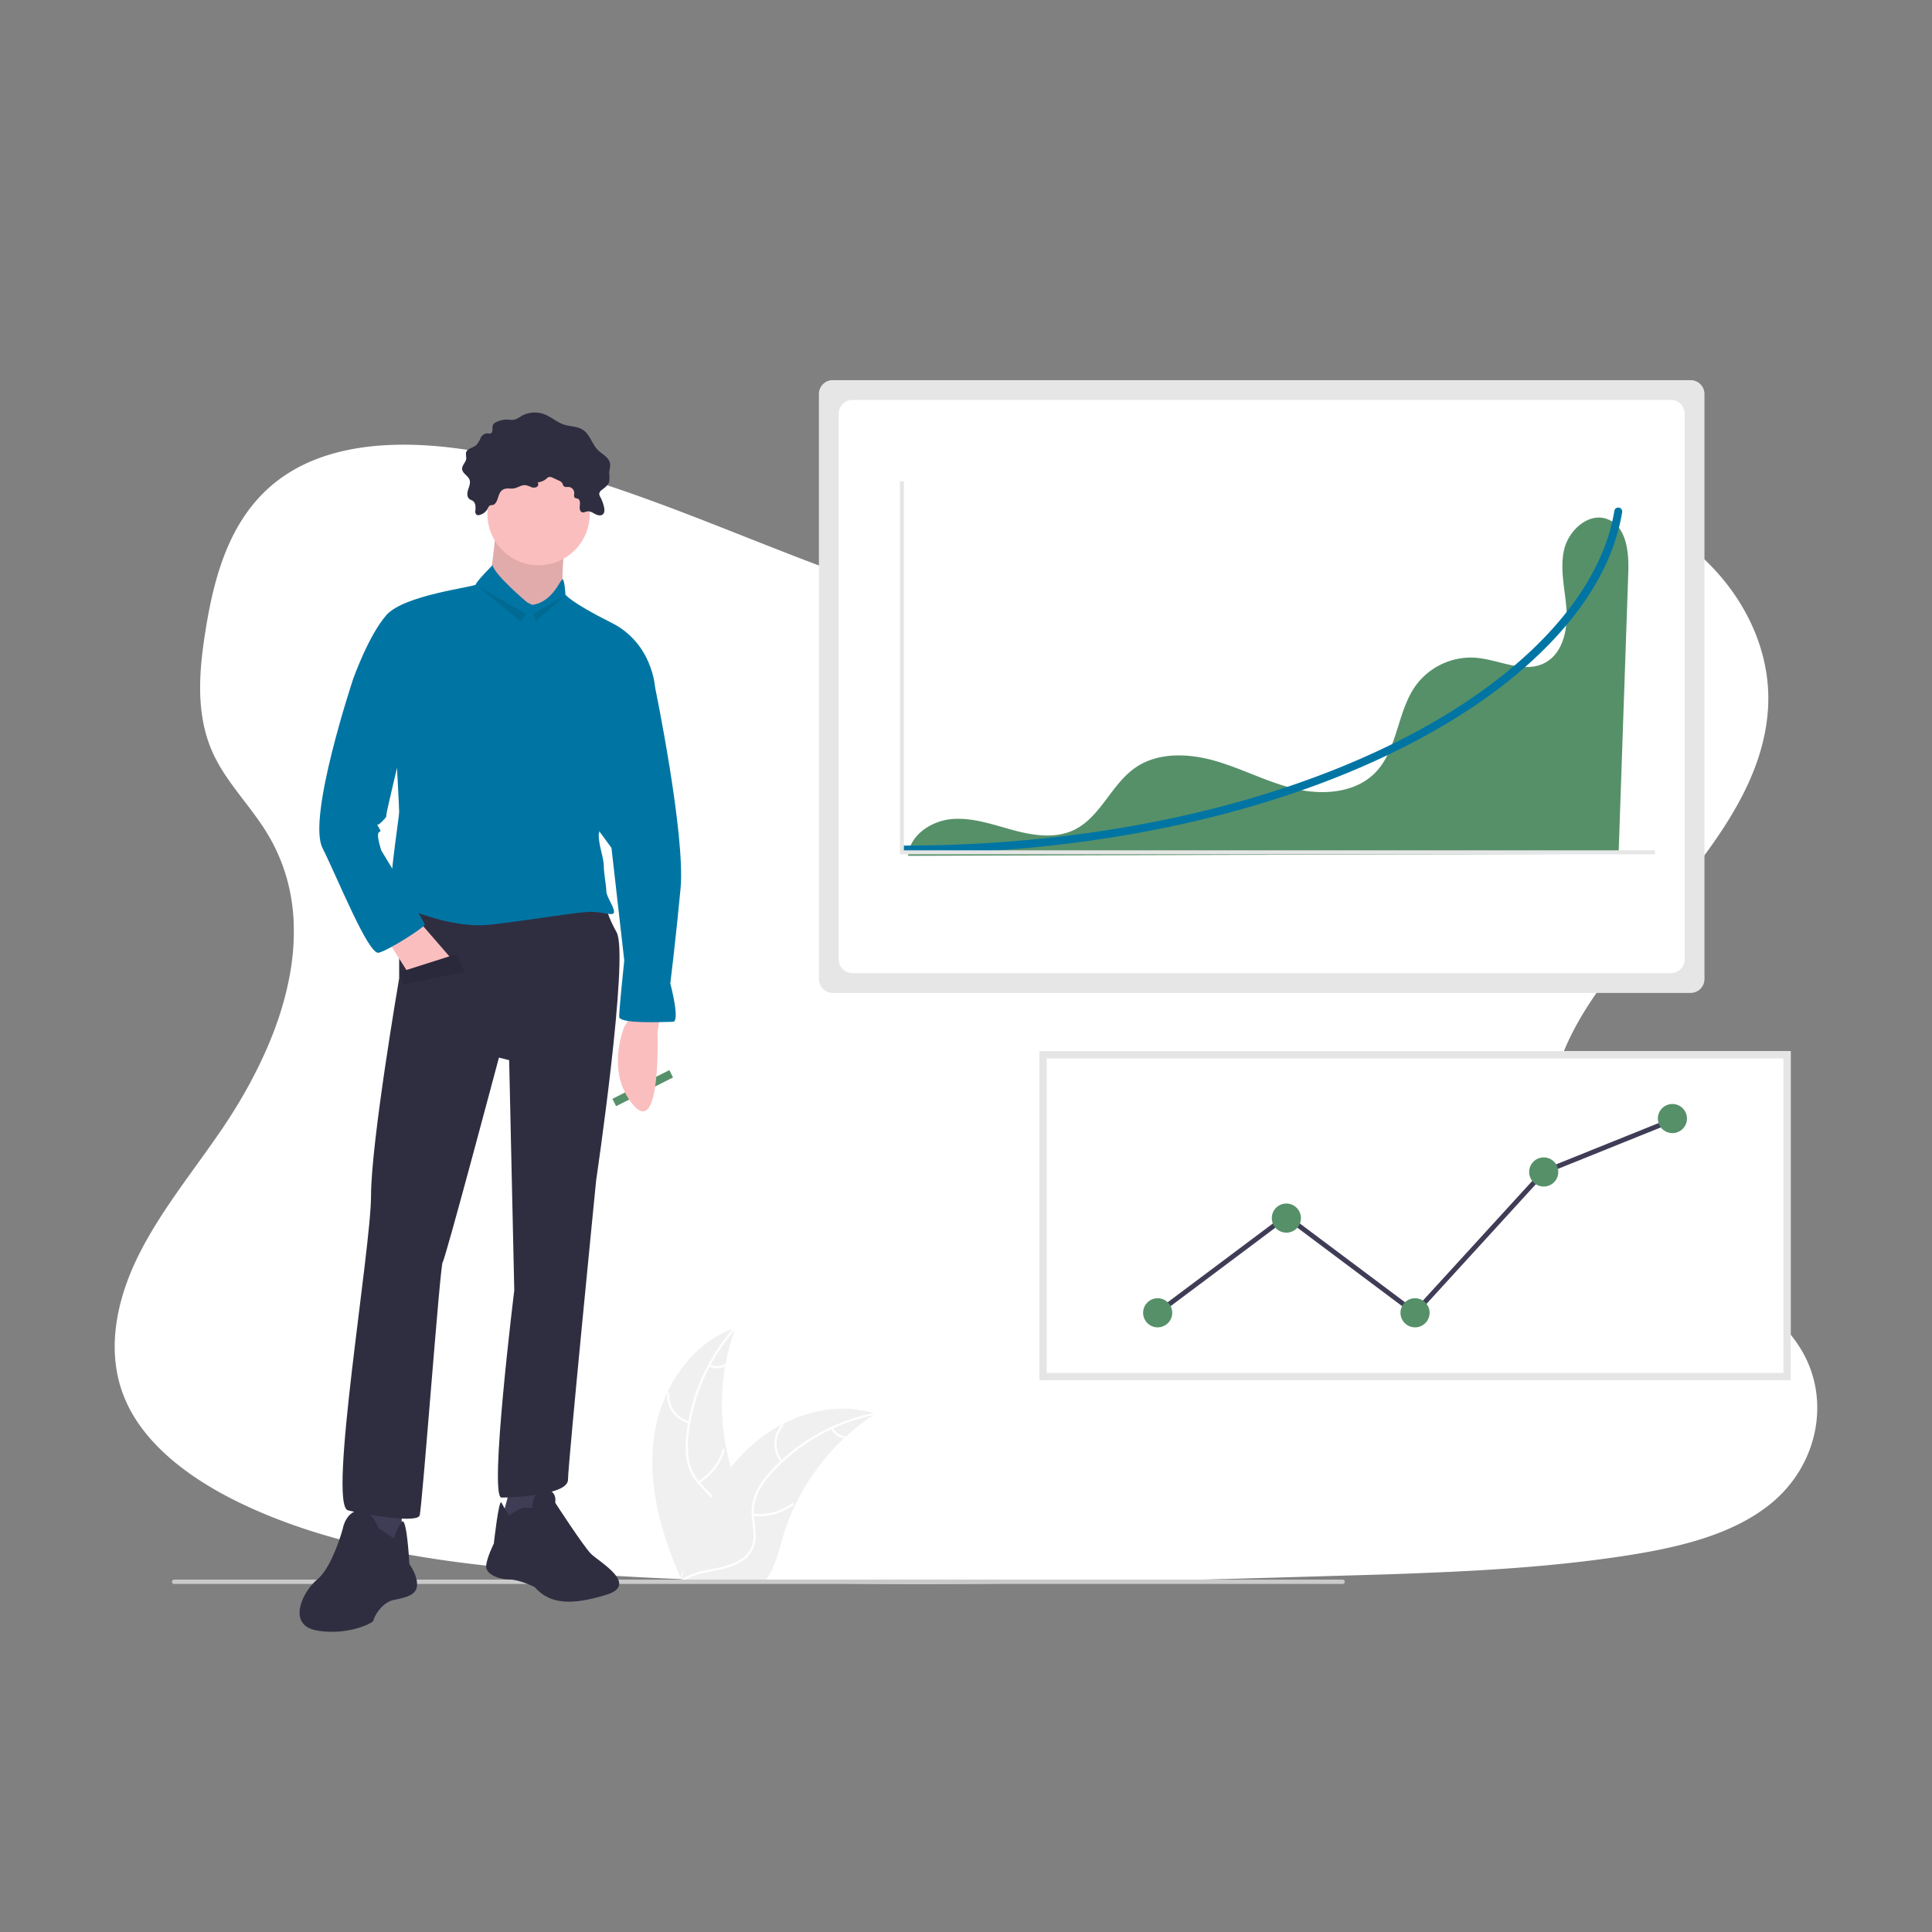 <svg xmlns="http://www.w3.org/2000/svg" xmlns:xlink="http://www.w3.org/1999/xlink" width="800" height="800" viewBox="0 0 800 800">
  <rect x="0" y="0" width="800" height="800" fill="#808080" stroke="none"/>
  <defs>
    <clipPath id="clip-_235">
      <rect width="800" height="800"/>
    </clipPath>
  </defs>
  <g id="_235" data-name="235" clip-path="url(#clip-_235)">
    <g id="Component_1_234" data-name="Component 1 – 234" transform="translate(47.512 184.133)">
      <path id="Path_168" data-name="Path 168" d="M798.2,560.6c-7.681,6.368-16.954,10.907-26.968,14.266q-2.186.747-4.434,1.4c-3.868,1.152-7.828,2.151-11.822,3.024-1.969.44-3.952.845-5.935,1.222-3.373.649-6.759,1.229-10.125,1.76-12.492,1.962-25.068,3.415-37.707,4.518q-5.845.517-11.7.929l-1.557.112-2.793.189-1.718.112c-2.612.175-5.223.328-7.828.475-10.439.587-20.893,1.013-31.346,1.4-7.681.265-15.285.489-22.924.7l-15.537.454-4.015.119-1.76.049q-6.9.209-13.812.4l-1.3.035-4.05.119-7.681.209-2.29.063-2.095.056c-48.761,1.313-97.557,2.269-146.289,1.857q-5.852-.042-11.7-.126c-36.185-.468-72.328-1.732-108.408-4.19-12.681-.866-25.445-1.913-38.14-3.359q-5.866-.663-11.7-1.445c-31.185-4.19-61.6-11.256-88.849-24.44-20.522-9.951-39.467-24.1-47.413-42.937-8.023-19.007-3.778-40.354,5.384-58.984s22.945-35.326,34.83-52.832c4.085-6.026,7.946-12.3,11.445-18.756.209-.391.426-.789.628-1.18q2.688-5.049,5.07-10.223h0q2.262-4.93,4.19-9.957.58-1.5,1.11-3c.042-.112.084-.223.119-.335s.091-.251.133-.377a129.277,129.277,0,0,0,5.265-19.461l.168-.922c.077-.44.154-.873.223-1.313s.133-.817.2-1.229h0a96.363,96.363,0,0,0,1.082-18.749v-.7a79.561,79.561,0,0,0-1.047-9.587h0c-.042-.272-.084-.538-.14-.8a75.079,75.079,0,0,0-3.68-13.337c-.07-.189-.147-.384-.223-.58a.784.784,0,0,0-.1-.258c-.524-1.334-1.082-2.653-1.7-3.973h0c-.1-.223-.209-.454-.314-.7h0c-.2-.426-.4-.852-.621-1.271h0q-1.473-3.01-3.282-5.942c-1.4-2.325-2.982-4.6-4.609-6.836l-.23-.314-.189-.265c-2.137-2.912-4.371-5.775-6.55-8.666-1.711-2.255-3.387-4.525-4.958-6.836l-.279-.419a69.654,69.654,0,0,1-5.083-8.749c-.293-.621-.58-1.243-.845-1.871-.475-1.1-.915-2.214-1.306-3.331-5.363-15.153-3.736-31.7-1.159-47.483,3.82-23.448,10.928-48.719,32.931-63.355,19.21-12.785,45.207-14.28,69.828-11.172,3.945.489,7.849,1.1,11.7,1.795l2.095.4c31.143,5.97,60.6,16.542,89.687,27.861,6.794,2.646,13.575,5.335,20.348,8.009Q384.373,165,392.32,168.1q9.182,3.575,18.5,6.983,5.824,2.137,11.7,4.19,9.42,3.275,18.965,6.222,6.759,2.095,13.589,3.945c21.647,5.893,43.852,9.978,66.581,10.767a203.394,203.394,0,0,0,51.54-4.776c3.945-.894,7.856-1.92,11.7-3.079a152.22,152.22,0,0,0,15.781-5.719c12.995-5.586,24.677-12.96,33.922-22.345l.077-.077c13.693-13.889,33.769-20.948,54.8-22.128a114.611,114.611,0,0,1,11.7-.063,116.1,116.1,0,0,1,42.372,9.916c33.266,15.083,54.78,47.015,53.16,78.905-2.353,46.422-47.106,82.055-73.808,122.667-1.885,2.863-3.68,5.817-5.349,8.833-.615,1.1-1.2,2.214-1.774,3.331-6.578,12.848-10.53,26.723-8.379,40.053a42.77,42.77,0,0,0,1.7,6.92c.328.985.7,1.969,1.11,2.947A54.81,54.81,0,0,0,724.093,434.6a94.977,94.977,0,0,0,8.54,6.941c24.915,18.113,61,29.537,76.943,54.284C822.913,516.348,817.983,544.174,798.2,560.6Z" transform="translate(-112.078 -122.422)" fill="#fff"/>
    </g>
    <g id="Group_419" data-name="Group 419" transform="translate(25.219 206.468)">
      <path id="Path_6242" data-name="Path 6242" d="M469.634,654.771c2.48-19.942,14.839-39.59,33.857-46.08a92.588,92.588,0,0,0,0,63.568c2.922,7.905,7,16.393,4.247,24.36-1.71,4.957-5.894,8.75-10.571,11.122s-9.868,3.5-14.994,4.61l-1.009.834C473.032,694.809,467.155,674.712,469.634,654.771Z" transform="translate(-224.158 -265.37)" fill="#f0f0f0"/>
      <path id="Path_6243" data-name="Path 6243" d="M507.618,608.924a79.138,79.138,0,0,0-19.673,44.539,34.079,34.079,0,0,0,.388,10.671,19.545,19.545,0,0,0,4.861,9.066c2.191,2.407,4.711,4.616,6.279,7.514a11.968,11.968,0,0,1,.585,9.77c-1.384,3.97-4.112,7.206-6.89,10.278-3.084,3.411-6.342,6.9-7.653,11.426-.159.548-1,.269-.841-.278,2.281-7.867,9.917-12.335,13.559-19.421,1.7-3.306,2.413-7.145.82-10.635-1.393-3.052-3.99-5.332-6.229-7.75a20.858,20.858,0,0,1-5.084-8.687,31.5,31.5,0,0,1-.8-10.616,76.777,76.777,0,0,1,5.608-23.332,80.54,80.54,0,0,1,14.482-23.208c.379-.424.962.243.586.664Z" transform="translate(-228.095 -265.227)" fill="#fff"/>
      <path id="Path_6244" data-name="Path 6244" d="M486.31,657.269a11.873,11.873,0,0,1-9.038-12.438.443.443,0,0,1,.885.044,10.994,10.994,0,0,0,8.431,11.552c.554.132.274.972-.278.841Z" transform="translate(-226.222 -274.393)" fill="#fff"/>
      <path id="Path_6245" data-name="Path 6245" d="M494.3,689.192a22.884,22.884,0,0,0,10.219-13.18c.161-.547,1-.269.841.278A23.8,23.8,0,0,1,494.7,689.983c-.491.291-.887-.5-.4-.791Z" transform="translate(-230.475 -282.294)" fill="#fff"/>
      <path id="Path_6246" data-name="Path 6246" d="M500.761,628.967a6.721,6.721,0,0,0,6.369-.323c.487-.3.882.5.4.791a7.532,7.532,0,0,1-7.045.373.458.458,0,0,1-.282-.559.445.445,0,0,1,.559-.282Z" transform="translate(-232.016 -270.392)" fill="#fff"/>
      <path id="Path_6247" data-name="Path 6247" d="M565.406,655.624c-.3.194-.6.389-.9.591a88.5,88.5,0,0,0-11.317,8.835c-.277.247-.553.5-.822.755a93.305,93.305,0,0,0-20.265,27.74,90.614,90.614,0,0,0-4.963,12.842c-1.832,6.077-3.334,12.812-6.959,17.783a15.528,15.528,0,0,1-1.211,1.5H486.208c-.074-.037-.149-.067-.224-.1l-1.308.06c.053-.232.112-.471.165-.7.03-.135.067-.269.1-.4.022-.09.045-.179.06-.262.007-.03.015-.06.022-.082.015-.082.038-.157.053-.232q.493-2.007,1.017-4.014c0-.008,0-.008.007-.015a133.234,133.234,0,0,1,11.212-29.437c.15-.277.3-.561.464-.837a86.471,86.471,0,0,1,7.767-11.781,76.439,76.439,0,0,1,5.09-5.823,63.564,63.564,0,0,1,15.907-11.915c11.751-6.2,25.355-8.581,37.913-4.791C564.771,655.422,565.085,655.519,565.406,655.624Z" transform="translate(-228.101 -276.685)" fill="#f0f0f0"/>
      <path id="Path_6248" data-name="Path 6248" d="M565.383,656.6a79.138,79.138,0,0,0-42.523,23.717,34.08,34.08,0,0,0-6.115,8.753,19.545,19.545,0,0,0-1.577,10.166c.3,3.241.982,6.522.489,9.78a11.967,11.967,0,0,1-5.416,8.153c-3.5,2.337-7.622,3.278-11.689,4.058-4.516.866-9.22,1.694-12.99,4.515-.457.342-.96-.387-.5-.728,6.558-4.908,15.345-3.878,22.519-7.343,3.347-1.617,6.228-4.252,7.057-8,.725-3.276.024-6.659-.308-9.939a20.856,20.856,0,0,1,1.171-10,31.505,31.505,0,0,1,5.756-8.956,76.778,76.778,0,0,1,18.525-15.253,80.542,80.542,0,0,1,25.536-9.812c.558-.111.622.773.068.883Z" transform="translate(-228.152 -277.24)" fill="#fff"/>
      <path id="Path_6249" data-name="Path 6249" d="M539.353,677.848a11.873,11.873,0,0,1,.272-15.372c.378-.426,1.058.141.68.568a10.994,10.994,0,0,0-.224,14.3C540.445,677.783,539.715,678.285,539.353,677.848Z" transform="translate(-241.227 -278.913)" fill="#fff"/>
      <path id="Path_6250" data-name="Path 6250" d="M524.734,710.256a22.884,22.884,0,0,0,16.095-4.371c.458-.34.962.388.5.728a23.8,23.8,0,0,1-16.757,4.514C524.008,711.064,524.17,710.193,524.734,710.256Z" transform="translate(-238.086 -289.889)" fill="#fff"/>
      <path id="Path_6251" data-name="Path 6251" d="M568.811,664.043a6.721,6.721,0,0,0,5.28,3.576c.568.056.406.927-.158.871a7.532,7.532,0,0,1-5.85-3.944.458.458,0,0,1,.112-.616.445.445,0,0,1,.616.112Z" transform="translate(-249.142 -279.298)" fill="#fff"/>
      <path id="Path_6252" data-name="Path 6252" d="M616.3,156.028a5.736,5.736,0,0,0-5.73,5.73v242.28a5.736,5.736,0,0,0,5.73,5.729H971.533a5.736,5.736,0,0,0,5.73-5.729V161.758a5.736,5.736,0,0,0-5.729-5.73Z" transform="translate(-296.701 -205.087)" fill="#e6e6e6"/>
      <path id="Path_6253" data-name="Path 6253" d="M626.3,166.028a5.736,5.736,0,0,0-5.73,5.73V397.667a5.736,5.736,0,0,0,5.73,5.73H965.162a5.736,5.736,0,0,0,5.73-5.73V171.758a5.736,5.736,0,0,0-5.73-5.73Z" transform="translate(-298.516 -206.901)" fill="#fff"/>
      <path id="Path_6254" data-name="Path 6254" d="M945.326,226.231c-7.792-3.042-16.195,4.588-18.02,12.752s.511,16.607,1.025,24.956-1.674,18.045-9.124,21.852c-8.566,4.377-18.614-1.313-28.194-2.18a28.371,28.371,0,0,0-24.983,11.32c-7.9,10.84-7.5,26.579-16.849,36.2-8.124,8.357-21.362,9.445-32.726,6.86s-21.81-8.2-32.985-11.508-24.109-4-33.685,2.642c-10,6.935-14.445,20.528-25.42,25.78-7.76,3.714-16.945,2.3-25.249.048s-16.678-5.283-25.25-4.561-17.51,6.637-18.189,15.213L949.9,364.78q2-58.253,4.01-116.505C954.2,239.838,953.192,229.3,945.326,226.231Z" transform="translate(-304.888 -217.704)" fill="#569069"/>
      <path id="Path_6265" data-name="Path 6265" d="M653.592,363.727a1.637,1.637,0,0,1,0-3.274c75.643,0,147.782-15.146,203.13-42.647,51.9-25.789,84.972-60.759,90.737-95.946a1.637,1.637,0,0,1,3.232.525v0c-2.994,18.278-12.715,36.207-28.89,53.29-15.953,16.849-37.358,32.009-63.621,45.058C802.388,348.46,729.731,363.727,653.592,363.727Z" transform="translate(-304.212 -216.785)" fill="#0075a3"/>
      <path id="Path_6266" data-name="Path 6266" d="M822.81,212.241H510.138V57.765h1.637V210.6H822.81Z" transform="translate(-162.712 -64.968)" fill="#e6e6e6"/>
      <path id="Path_6268" data-name="Path 6268" d="M626.174,750H142.321a.89.89,0,1,1,0-1.78H626.174a.89.89,0,0,1,0,1.78Z" transform="translate(-95.431 -300.601)" fill="#cacaca"/>
    </g>
    <g id="Group_420" data-name="Group 420" transform="translate(-9387.609 -8075.736)">
      <path id="Path_6283" data-name="Path 6283" d="M477.032,299.9h-311.1V163.66h311.1Z" transform="translate(9652.066 8347.34)" fill="#fff"/>
      <path id="Path_6284" data-name="Path 6284" d="M477.032,299.9h-311.1V163.66h311.1Zm-308.088-3.009H474.022V166.669H168.943Z" transform="translate(9652.066 8347.34)" fill="#e5e5e5"/>
      <path id="Path_6285" data-name="Path 6285" d="M184.765,126.3,131.353,86.289l-52.682,39.46-1.206-1.609,53.888-40.363,53.157,39.816,52.824-57.807.212-.086L290.832,44.23l.751,1.865L238.511,67.479Z" transform="translate(9788.911 8494.392)" fill="#3f3d56"/>
      <circle id="Ellipse_1420" data-name="Ellipse 1420" cx="6.032" cy="6.032" r="6.032" transform="translate(9860.946 8613.303)" fill="#569069"/>
      <circle id="Ellipse_1421" data-name="Ellipse 1421" cx="6.032" cy="6.032" r="6.032" transform="translate(9914.232 8574.093)" fill="#569069"/>
      <circle id="Ellipse_1422" data-name="Ellipse 1422" cx="6.032" cy="6.032" r="6.032" transform="translate(9967.517 8613.303)" fill="#569069"/>
      <circle id="Ellipse_1423" data-name="Ellipse 1423" cx="6.032" cy="6.032" r="6.032" transform="translate(10020.801 8554.991)" fill="#569069"/>
      <circle id="Ellipse_1424" data-name="Ellipse 1424" cx="6.032" cy="6.032" r="6.032" transform="translate(10074.086 8532.873)" fill="#569069"/>
    </g>
    <g id="Group_421" data-name="Group 421" transform="translate(-10110.242 -8399.659)">
      <path id="Path_6300" data-name="Path 6300" d="M252.849,493.658l-23.577,11.895,1.526,3.039L254.374,496.7Z" transform="translate(10134.55 8349.11)" fill="#569069"/>
      <path id="Path_6301" data-name="Path 6301" d="M353.786,532.963l-1.059,6.355s1.589,43.956-10.062,30.187-3.707-32.305-3.707-32.305l3.178-5.3Z" transform="translate(10029.779 8287.682)" fill="#fbbebe"/>
      <path id="Path_6302" data-name="Path 6302" d="M277.959,299.221s-2.118,22.243-3.178,23.3,15.888,21.184,15.888,21.184L305.5,329.937s-1.059-20.125,2.118-24.361S277.959,299.221,277.959,299.221Z" transform="translate(10037.818 8318.06)" fill="#fbbebe"/>
      <path id="Path_6303" data-name="Path 6303" d="M277.959,299.221s-2.118,22.243-3.178,23.3,15.888,21.184,15.888,21.184L305.5,329.937s-1.059-20.125,2.118-24.361S277.959,299.221,277.959,299.221Z" transform="translate(10037.818 8318.06)" opacity="0.1"/>
      <path id="Path_6304" data-name="Path 6304" d="M126.235,700.417v19.065l-7.415,1.06-10.592-3.178,3.177-20.125Z" transform="translate(10150.354 8322.532)" fill="#3f3d56"/>
      <path id="Path_6305" data-name="Path 6305" d="M217.485,775.642s-3.178-8.474-8.473-7.414-6.355,7.414-6.355,7.414-4.237,15.888-10.592,21.184-12.71,19.065,0,21.184,23.3-3.178,23.3-4.237,3.178-7.414,8.473-8.474,9.533-2.118,9.533-6.355-3.178-8.474-3.178-8.474-1.059-20.091-3.178-17.46a21.071,21.071,0,0,0-3.178,6.868Z" transform="translate(10049.57 8256.84)" fill="#2f2e41"/>
      <path id="Path_6306" data-name="Path 6306" d="M180.687,689.771l-4.237,15.887,10.592,2.119,5.3-5.3,1.059-13.769Z" transform="translate(10141.446 8323.645)" fill="#3f3d56"/>
      <path id="Path_6307" data-name="Path 6307" d="M283.1,769.087s4.237-3.178,6.355-3.178h3.177s0-7.414,5.3-7.414,4.237,5.3,4.237,5.3S313.819,781.8,317,784.975s20.125,12.71,6.355,16.947-23.3,4.237-29.657-3.178c0,0-6.355-3.178-10.592-3.178s-9.533-2.118-9.533-5.3,3.178-9.533,3.178-9.533,2.118-19.065,3.178-16.947S283.1,769.087,283.1,769.087Z" transform="translate(10037.971 8258.099)" fill="#2f2e41"/>
      <path id="Path_6308" data-name="Path 6308" d="M228.629,474.647V509.6s-11.651,67.788-11.651,90.031-18.006,128.161-9.533,130.28,28.6,5.3,29.657,2.118,8.473-103.8,9.533-104.859,23.3-84.735,23.3-84.735l4.237,1.059,2.118,95.327S265.7,724.615,271,724.615s27.539-1.059,27.539-7.414,11.651-123.924,11.651-123.924,13.769-93.209,8.473-102.741-5.3-14.829-5.3-14.829Z" transform="translate(10046.9 8295.157)" fill="#2f2e41"/>
      <circle id="Ellipse_1434" data-name="Ellipse 1434" cx="21.184" cy="21.184" r="21.184" transform="translate(10312.07 8591.33)" fill="#fbbebe"/>
      <path id="Path_6309" data-name="Path 6309" d="M282.247,333.463s-13.24-11.121-14.3-15.358c0,0-6.885,6.885-6.885,7.944s-29.657,4.237-37.071,12.71-13.769,26.48-13.769,26.48l18.006,33.894s1.059,19.065,1.059,21.184-5.3,36.012-3.178,37.071,23.3,11.651,41.308,9.533,36.012-5.3,41.308-5.3,9.533,2.118,9.533,0-3.178-6.355-3.178-8.473-1.059-7.414-1.059-10.592-2.118-8.473-2.118-12.71,23.3-61.433,23.3-61.433-1.059-18.006-18.006-26.48-19.065-11.651-19.065-11.651-.33-6.355-1.224-6.355-4.072,9.533-12.545,10.592Z" transform="translate(10046.24 8315.596)" fill="#0075a3"/>
      <path id="Path_6310" data-name="Path 6310" d="M122.847,431.611l7.415,11.651,19.065-4.237-13.769-15.887Z" transform="translate(10148.444 8358.318)" fill="#fbbebe"/>
      <path id="Path_6311" data-name="Path 6311" d="M343.165,366.224l6.355,8.473s12.71,61.433,10.592,83.676-4.237,39.19-4.237,39.19,4.237,15.888,1.059,15.888-22.243,1.059-22.243-2.118,2.119-23.3,2.119-23.3l-5.3-46.6-11.651-15.888Z" transform="translate(10031.927 8309.313)" fill="#0075a3"/>
      <path id="Path_6312" data-name="Path 6312" d="M279.4,277.142c1.3-.55,2.8-.1,4.19-.339,1.633-.276,3.094-1.486,4.743-1.333a9.113,9.113,0,0,1,2.258.733,2.948,2.948,0,0,0,2.313.083,1.315,1.315,0,0,0,.5-1.975,6.539,6.539,0,0,0,3.762-1.62,2.81,2.81,0,0,1,.718-.539,2.344,2.344,0,0,1,1.845.287l2.424,1.117a3.066,3.066,0,0,1,1.385.991c.288.45.345,1.054.753,1.4.521.439,1.3.224,1.98.267a2.532,2.532,0,0,1,2.286,2.469c-.01.711-.268,1.584.294,2.019.326.252.79.212,1.172.367.991.4.995,1.781.848,2.84s-.074,2.456.944,2.782c.717.23,1.45-.26,2.195-.369,1.124-.165,2.164.538,3.164,1.076s2.329.9,3.2.167c.807-.683.755-1.931.533-2.965a16.336,16.336,0,0,0-1.554-4.249,2.7,2.7,0,0,1-.45-1.322,2.394,2.394,0,0,1,1.111-1.617c1.226-.969,2.636-1.945,3.033-3.456a14.761,14.761,0,0,0-.011-3.425c.031-1.4.585-2.784.325-4.155-.472-2.485-3.237-3.681-5.022-5.473-2.453-2.462-3.25-6.4-6.145-8.323-2.316-1.538-5.346-1.355-7.983-2.235-2.9-.967-5.23-3.188-8.088-4.266a11.27,11.27,0,0,0-9.58.84,9.588,9.588,0,0,1-2.816,1.439,10.128,10.128,0,0,1-2.564-.03,9.9,9.9,0,0,0-4.889,1.009,2.734,2.734,0,0,0-1.37,1.2c-.512,1.136.232,2.913-.89,3.456-.523.253-1.14.011-1.721.023a3.3,3.3,0,0,0-2.536,2,9.591,9.591,0,0,1-1.777,2.86c-1.381,1.209-3.89,1.409-4.251,3.209a17.5,17.5,0,0,0,.13,2.28c-.1,1.595-1.811,2.807-1.722,4.4.1,1.841,2.442,2.74,3.067,4.475.476,1.321-.15,2.749-.582,4.085s-.561,3.048.552,3.9c.436.335,1,.473,1.443.8,1.152.838,1.137,2.529,1.009,3.947a1.857,1.857,0,0,0,.419,1.69,1.564,1.564,0,0,0,1.28.154,5.225,5.225,0,0,0,3.307-2.489c.371-.613.446-1.154,1.119-1.479.457-.221,1.013-.024,1.478-.31C277.447,282.183,276.684,278.294,279.4,277.142Z" transform="translate(10039.464 8325.089)" fill="#2f2e41"/>
      <path id="Path_6313" data-name="Path 6313" d="M211.3,368.661l-3.178,3.178s-19.065,57.2-12.711,69.906,19.065,44.486,23.3,43.427,19.065-10.592,19.065-11.651S219.769,442.8,219.769,442.8s-2.118-6.355-1.059-7.414,1.059,0,0-2.118-1.059,0,1.059-2.118,2.118-2.118,2.118-3.178,6.355-27.539,6.355-27.539Z" transform="translate(10048.346 8308.994)" fill="#0075a3"/>
      <path id="Path_6314" data-name="Path 6314" d="M128.329,445.779l23.3-7.414,3.177,7.414-25.42,5.3Z" transform="translate(10147.729 8356.33)" fill="#2f2e41"/>
      <path id="Path_6315" data-name="Path 6315" d="M128.329,445.779l23.3-7.414,3.177,7.414-25.42,5.3Z" transform="translate(10147.729 8356.33)" opacity="0.1"/>
      <path id="Path_6316" data-name="Path 6316" d="M164.876,262.939l18.006,14.828L185,274.589Z" transform="translate(10142.958 8379.233)" opacity="0.1"/>
      <path id="Path_6317" data-name="Path 6317" d="M204.388,267.812l-12.71,7.414,1.059,3.178Z" transform="translate(10139.459 8378.598)" opacity="0.1"/>
    </g>
  </g>
</svg>
